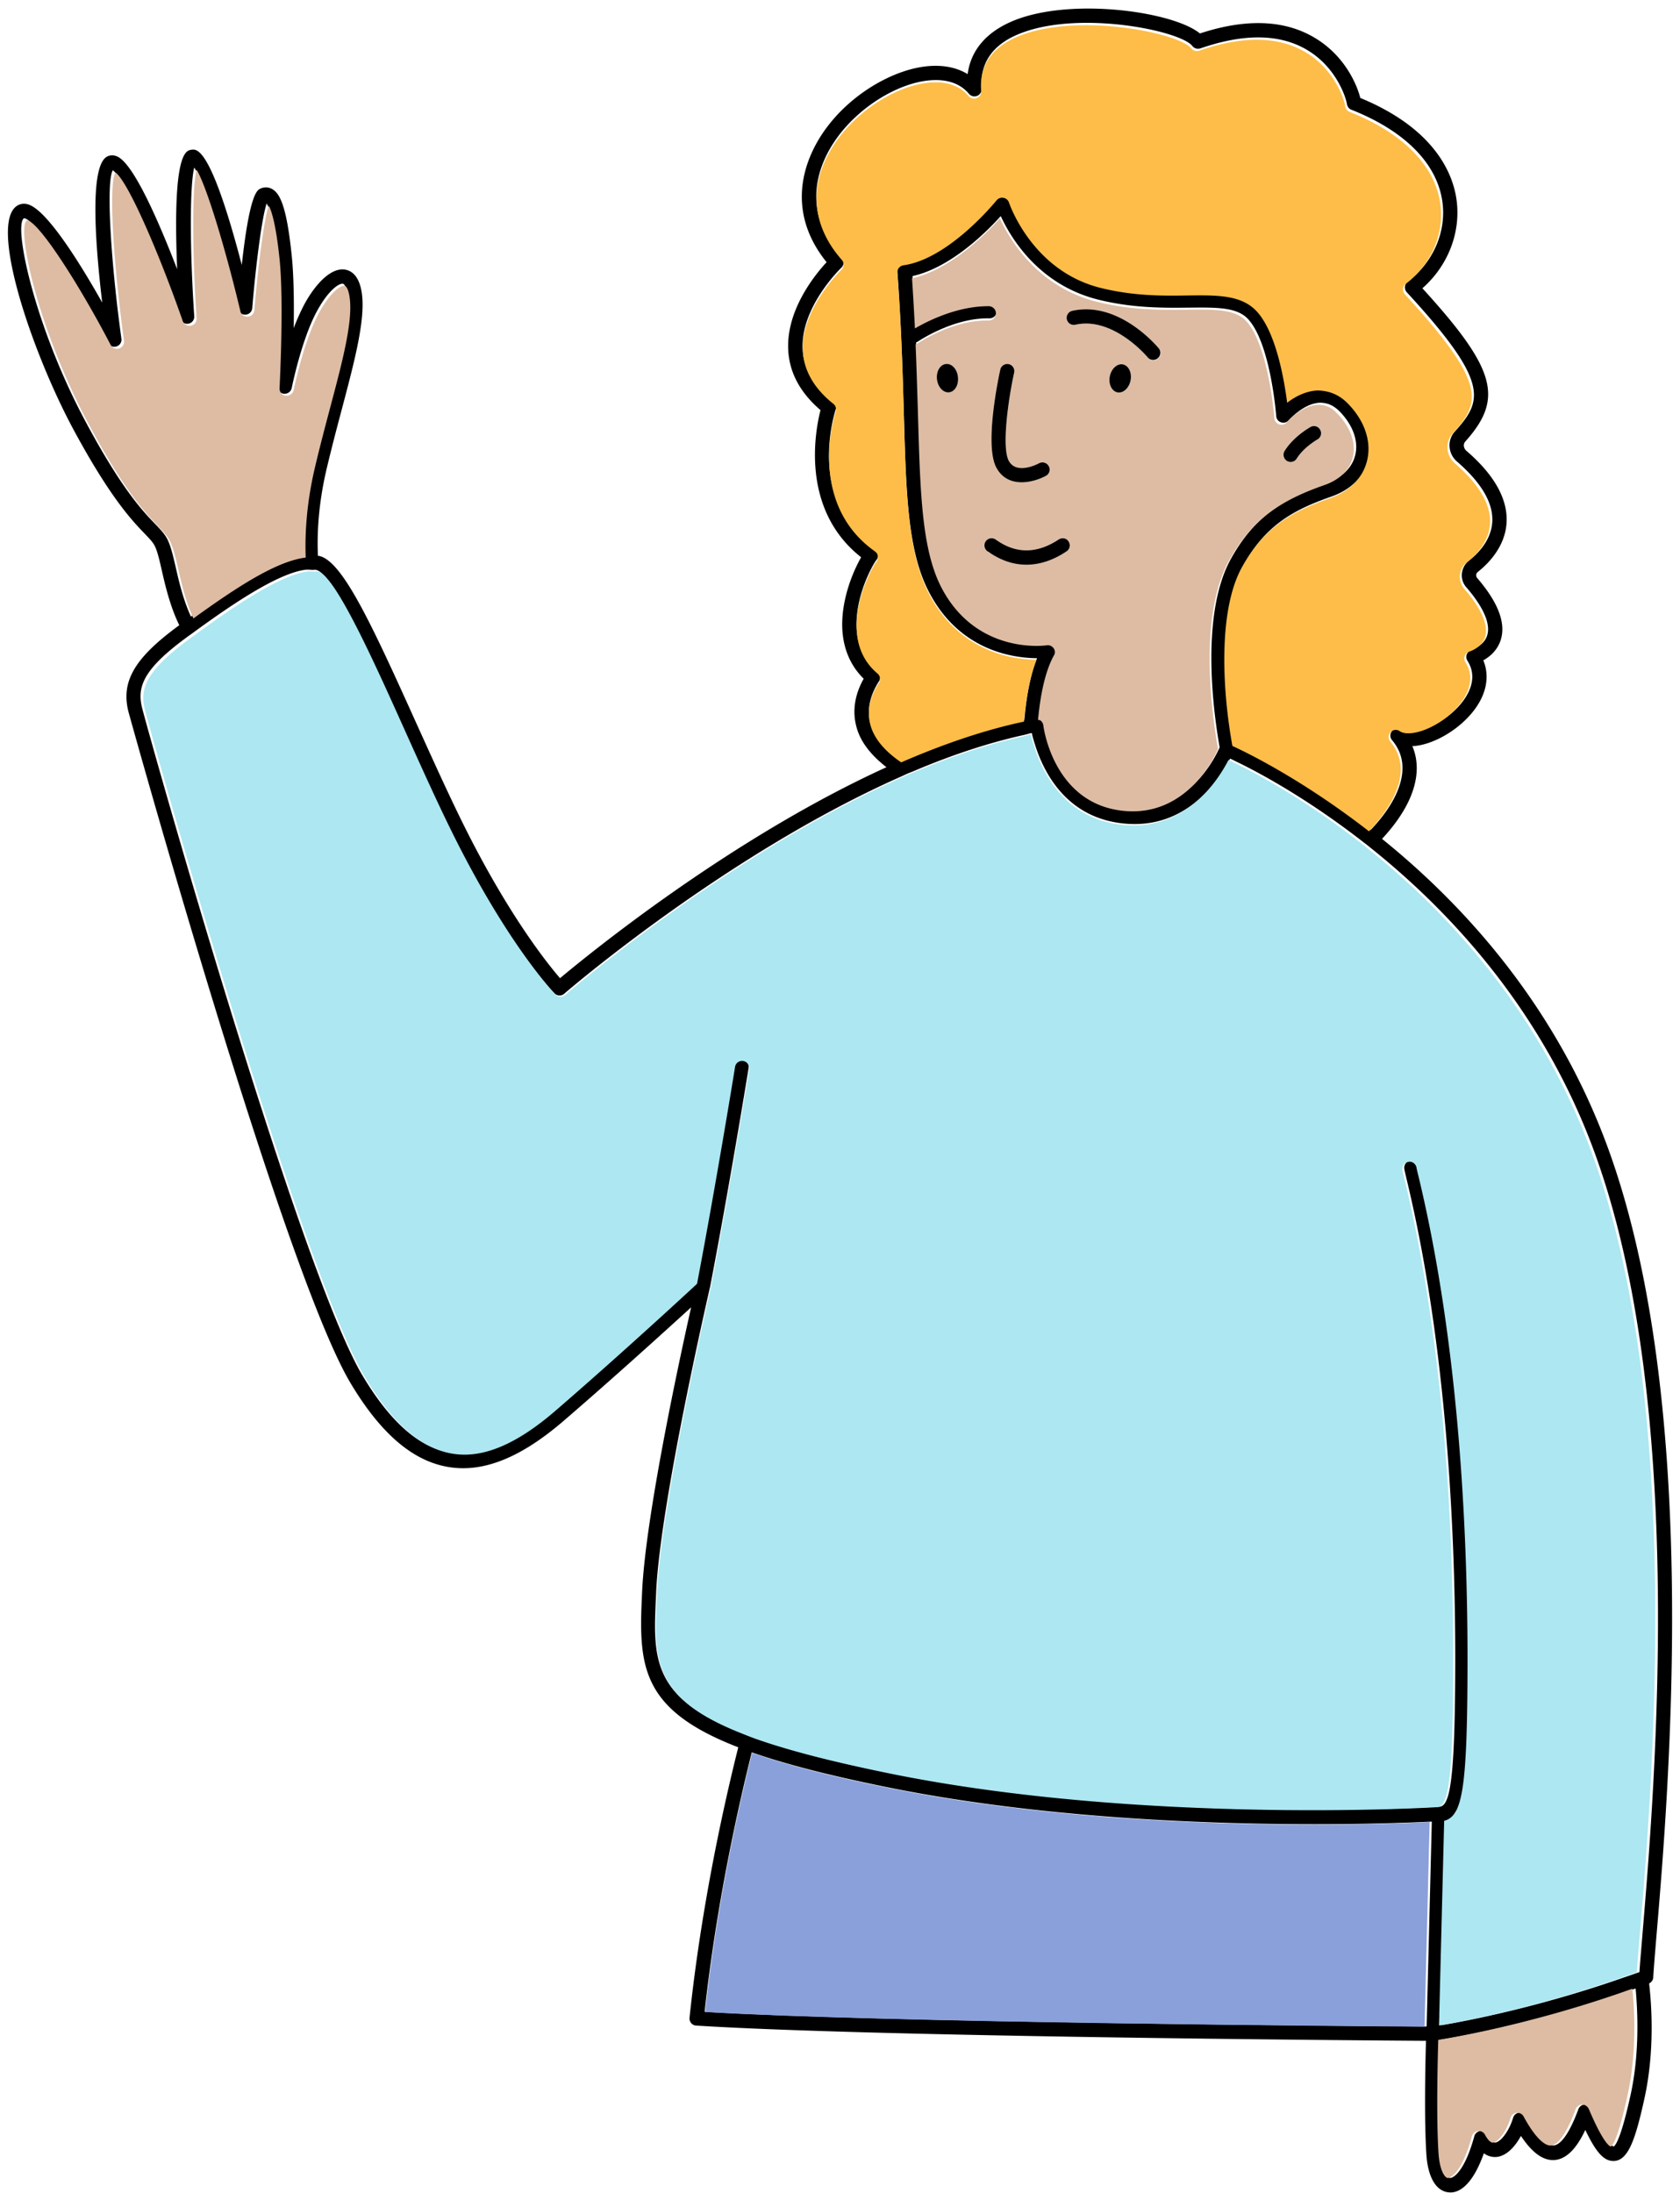 <svg xmlns="http://www.w3.org/2000/svg" width="154" height="201" fill="none"><path fill="#000" d="M13.278 48.93c.364.376.619.643.8.922.304.437.535 1.457.778 2.537.34 1.481.765 3.241 1.578 4.917-4.128 3.01-5.39 5.183-4.638 8.012.134.485 14.155 51.046 20.322 61.426 2.78 4.661 5.73 7.186 9.02 7.72 3.192.522 6.64-.874 10.573-4.273 4.553-3.921 9.275-8.206 11.642-10.367-1.178 5.269-4.176 19.229-4.492 26.039l-.024.571c-.304 6.422.06 10.33 8.838 13.717-1.239 4.929-3.375 14.374-4.468 24.789a.68.68 0 0 0 .146.486c.11.133.28.218.461.23 16.036 1.02 60.892 1.36 66.901 1.396-.061 2.173-.17 7.248.036 10.392.134 2.112.886 3.387 2.04 3.496.048 0 .109.012.158.012 1.177 0 2.257-1.287 3.071-3.593a1.7 1.7 0 0 0 1.153.34c.911-.085 1.7-.923 2.246-1.93 1.032 1.553 2.039 2.282 3.083 2.209 1.263-.097 2.173-1.384 2.817-2.756 1.019 2.125 1.748 2.914 2.695 2.841 1.262-.121 1.906-2.003 2.719-5.693.947-4.286.68-8.474.437-10.574.206-.109.364-.303.376-.546.049-.838.158-2.173.304-3.909 1.129-13.354 4.115-48.849-4.516-72.291-4.82-13.074-13.293-22.227-20.649-28.163.971-1.032 1.881-2.258 2.452-3.484.85-1.821.959-3.533.328-5.014 1.602-.073 3.52-1.093 4.855-2.391 1.785-1.736 2.368-3.727 1.651-5.475.571-.316 1.311-.91 1.615-1.93.449-1.53-.279-3.412-2.173-5.609a.39.39 0 0 1-.097-.291.4.4 0 0 1 .145-.267c.972-.765 2.598-2.392 2.647-4.698.048-2.1-1.19-4.261-3.691-6.41a.68.68 0 0 1-.23-.45.53.53 0 0 1 .133-.4c3.533-3.945 2.829-6.628-3.933-14.045 2.343-2.064 3.533-5.099 3.132-8.085-.303-2.282-1.869-6.495-8.825-9.36-.304-1.213-1.396-3.8-4.055-5.438-2.78-1.724-6.361-1.882-10.646-.473-2.38-1.967-11.496-3.302-16.85-1.263-2.622 1.008-4.14 2.72-4.443 4.99-1.165-.717-2.695-.935-4.43-.62-3.728.68-8.571 3.982-10.234 8.765-.777 2.246-1.08 5.608 1.736 9.092-1.069 1.154-3.679 4.359-3.52 7.988.084 2.1 1.092 3.97 2.961 5.572-.473 1.845-1.881 9.08 3.727 13.487-.728 1.25-1.93 4.043-1.712 6.835.146 1.724.79 3.156 1.943 4.297-.632 1.117-1.142 2.683-.656 4.443.364 1.348 1.323 2.561 2.744 3.666-14.276 6.507-27.266 17.117-29.924 19.338-1.141-1.323-4.528-5.547-8.461-13.304-1.566-3.096-3.18-6.69-4.76-10.173-4.114-9.13-6.736-14.75-8.849-15.223-.036-.012-.085 0-.121-.012-.085-1.833 0-4.577.789-7.94.437-1.845.91-3.654 1.372-5.39 1.14-4.309 2.136-8.036 1.893-10.476-.182-1.784-.922-2.294-1.505-2.416-1.396-.279-2.877 1.47-3.8 3.18a20 20 0 0 0-.97 2.174c.036-2.282.012-4.82-.183-6.653-.485-4.758-1.153-5.741-1.809-6.106a1.15 1.15 0 0 0-1.068-.024c-.291.133-.983.473-1.7 6.992-2.828-10.828-4.115-10.634-4.612-10.561-.51.073-1.76.255-1.311 10.95-1.627-4.213-3.958-9.639-5.487-10.33-.377-.17-.68-.11-.874-.025-1.59.668-1.263 7.065-.51 13.414-1.967-3.496-5.05-8.486-6.786-8.995a1.2 1.2 0 0 0-.96.085c-2.719 1.541 1.251 13.329 5.063 20.455 3.411 6.336 5.402 8.412 6.592 9.65M130.776 185.74c-5.73-.036-49.578-.364-66.185-1.347 1.093-9.979 3.12-18.974 4.322-23.781 3.18 1.117 7.32 2.173 12.758 3.265 21.111 4.225 45.171 3.302 49.578 3.084zm18.682 6.325c-.801 3.642-1.311 4.552-1.541 4.674-.11-.025-.68-.292-2.016-3.448-.109-.243-.388-.425-.619-.4a.66.66 0 0 0-.595.424c-1.044 2.829-1.869 3.302-2.27 3.327-.291.036-1.165-.182-2.513-2.659a.66.66 0 0 0-.643-.34.64.64 0 0 0-.558.461c-.389 1.287-1.166 2.222-1.627 2.271-.279.024-.595-.486-.716-.704a.64.64 0 0 0-.644-.353.665.665 0 0 0-.57.474c-.874 3.205-1.894 3.812-2.21 3.836-.279-.024-.752-.668-.862-2.282-.206-3.12-.084-8.316-.024-10.392 1.979-.315 9.36-1.651 17.882-4.698.194 2.113.376 5.973-.474 9.809M79.79 66.313c-.425-1.554.194-2.95.777-3.86a.655.655 0 0 0-.122-.862c-1.14-.96-1.772-2.234-1.906-3.788-.255-3.132 1.566-6.215 1.785-6.458a.65.65 0 0 0 .158-.51.64.64 0 0 0-.267-.449c-6.289-4.43-3.727-12.491-3.618-12.831a.65.65 0 0 0-.218-.716c-1.785-1.409-2.732-3.047-2.805-4.868-.17-3.86 3.509-7.393 3.545-7.43a.65.65 0 0 0 .037-.91c-2.222-2.513-2.878-5.366-1.87-8.267 1.433-4.152 5.815-7.284 9.226-7.903 1.323-.243 3.156-.243 4.31 1.141a.654.654 0 0 0 1.153-.473c-.17-2.392 1.056-4.116 3.642-5.099 5.474-2.1 14.616-.206 15.684 1.19.17.218.461.303.728.218 4.067-1.408 7.405-1.347 9.918.219 2.574 1.59 3.436 4.297 3.521 4.88.036.23.182.437.412.522 4.905 1.942 7.867 4.94 8.34 8.449.376 2.744-.85 5.548-3.18 7.32a.64.64 0 0 0-.255.461.67.67 0 0 0 .17.498c7.708 8.364 6.919 9.967 4.382 12.795a1.84 1.84 0 0 0-.461 1.36c.036.522.279 1.02.68 1.36 2.185 1.893 3.277 3.702 3.241 5.39s-1.19 2.95-2.149 3.702a1.71 1.71 0 0 0-.643 1.165c-.049.462.097.923.412 1.275 1.554 1.796 2.222 3.314 1.918 4.37-.291 1.008-1.444 1.36-1.444 1.372a.71.71 0 0 0-.437.4.66.66 0 0 0 .061.583c1.213 1.906-.365 3.776-1.105 4.492-1.773 1.724-4.103 2.391-4.941 1.833a.65.65 0 0 0-.862.959c.996 1.177 1.214 2.61.644 4.26-.498 1.47-1.566 2.878-2.61 3.97-6.058-4.71-11.169-7.198-12.565-7.83-.971-5.438-1.262-12.552.874-16.388 2.028-3.654 4.492-5.086 8.085-6.337 1.821-.643 3.047-1.87 3.436-3.472.412-1.711-.207-3.58-1.7-5.147-.825-.862-1.736-1.238-2.828-1.274-1.129.036-2.125.594-2.829 1.129-.279-2.173-1.02-6.434-2.78-8.364-1.408-1.542-3.617-1.518-6.422-1.482-2.185.025-4.928.061-7.951-.692-6.337-1.578-8.413-7.769-8.437-7.83a.63.63 0 0 0-.51-.436.65.65 0 0 0-.631.23c-.049.049-4.322 5.378-8.57 5.96a.65.65 0 0 0-.559.693c.364 4.94.486 9.214.595 12.977.206 7.38.352 12.722 2.306 16.449 2.793 5.377 7.685 6.057 9.906 6.07-.716 1.784-1.02 4.018-1.165 5.68-3.727.79-7.539 2.113-11.29 3.74-1.517-1.044-2.476-2.198-2.816-3.436m32.012 2.185c-.28.644-2.89 6.361-8.85 5.657-6.252-.74-7.187-7.538-7.223-7.83a.67.67 0 0 0-.267-.449c-.06-.048-.146-.024-.219-.048.17-1.858.559-4.322 1.457-5.888a.67.67 0 0 0-.024-.692.64.64 0 0 0-.534-.28c-.037 0-.061 0-.097.013-.061.012-6.446.935-9.7-5.317-1.809-3.472-1.954-8.68-2.149-15.89-.06-1.98-.121-4.116-.218-6.398.036-.012.073-.012.11-.037.036-.024 3.143-2.16 6.433-2.16h.194c.352 0 .644-.28.656-.644a.653.653 0 0 0-.644-.668c-2.925-.024-5.669 1.372-6.81 2.04a254 254 0 0 0-.267-4.601c3.472-.777 6.701-3.957 8.085-5.5.923 2.004 3.484 6.301 8.947 7.66 3.192.79 6.021.753 8.291.73 2.562-.025 4.419-.05 5.439 1.055 2.063 2.246 2.573 8.826 2.573 8.887a.64.64 0 0 0 .449.57.65.65 0 0 0 .704-.194c.013-.012 1.372-1.566 2.877-1.603.717.012 1.275.267 1.846.862 1.177 1.238 1.675 2.671 1.371 3.933-.279 1.154-1.201 2.064-2.585 2.55-3.788 1.323-6.58 2.95-8.801 6.944-2.902 5.207-1.554 14.445-1.044 17.298M29.265 52.365c1.688 1.056 4.99 8.4 7.672 14.361 1.579 3.496 3.205 7.114 4.783 10.234 4.929 9.723 8.935 13.911 9.105 14.081a.646.646 0 0 0 .898.037c.182-.158 14.81-12.771 30.81-19.873.23-.097.462-.218.692-.315.267-.11.534-.207.801-.328 3.266-1.372 6.568-2.476 9.81-3.193.218-.048.448-.121.667-.17a.2.2 0 0 0 .073-.024c.085.389.242.935.449 1.53.862 2.464 2.938 6.179 7.781 6.75 5.002.606 7.927-2.647 9.287-4.784.218-.352.413-.655.546-.922.037-.073.085-.158.122-.219.145.06.352.17.546.267 1.954.935 6.312 3.254 11.423 7.199.17.133.34.267.522.4.17.134.34.28.51.413 7.247 5.815 15.611 14.798 20.358 27.69 8.534 23.175 5.56 58.452 4.443 71.733-.085 1.056-.158 1.906-.219 2.646-.012.219-.036.461-.048.643 0 .061-.012.158-.012.231-.474.17-.935.328-1.408.486-6.495 2.282-12.225 3.544-15.248 4.115-.182.036-.364.073-.522.097-.388.073-.74.134-1.019.182v-.061l.024-.801v-.182l.449-17.736c.121-.024.243-.072.352-.133.182-.097.352-.231.498-.413.133-.158.255-.34.352-.583.716-1.626.947-5.305.947-13.377.012-11.751-.753-29.014-4.492-44.552-.109-.449-.182-.729-.194-.838-.049-.352-.389-.631-.728-.57a.65.65 0 0 0-.571.728c.012.121.097.461.219.983 3.714 15.417 4.467 32.571 4.455 44.237-.012 7.38-.231 10.779-.656 12.248-.085.292-.182.51-.279.668-.17.255-.352.352-.558.352h-.049c-.267.012-26.889 1.59-49.954-3.023-5.475-1.092-9.59-2.161-12.686-3.253-.218-.073-.412-.158-.619-.231-.218-.085-.413-.158-.607-.243-8.242-3.229-8.121-6.81-7.866-12.382l.024-.57c.376-8.194 4.88-27.654 4.917-27.848v-.012s0-.013.012-.013c1.76-9.141 3.532-20.03 3.544-20.139a.656.656 0 0 0-.546-.753.644.644 0 0 0-.752.547c-.013.109-1.76 10.816-3.497 19.896-1.007.923-7.126 6.556-12.989 11.618-3.618 3.12-6.737 4.431-9.505 3.969-2.89-.473-5.536-2.792-8.11-7.101-5.644-9.481-18.925-56.352-20.175-61.098-.51-1.943 0-3.57 4.042-6.531.049-.037.085-.073.146-.11l.376-.267.547-.4c3.01-2.173 7.174-5.038 9.76-5.427.243-.036.449-.012.655 0 .134.013.292-.024.4 0 .098.025.195.073.292.134M2.206 20c1.093.097 4.868 5.997 7.697 11.435.145.28.473.413.777.316a.65.65 0 0 0 .449-.716c-.923-6.628-1.445-14.276-.79-15.43 1.166.814 4.067 7.563 6.192 13.633a.66.66 0 0 0 .753.425.645.645 0 0 0 .522-.68c-.377-5.511-.45-11.848 0-13.632.959 1.578 2.755 7.623 4.03 12.989.073.316.34.522.692.498a.65.65 0 0 0 .595-.595c.315-3.873.886-8.34 1.323-9.59.23.388.655 1.541.995 4.916.413 3.994 0 11.763 0 11.836-.012.34.231.644.57.68a.66.66 0 0 0 .73-.522c.011-.049.885-4.407 2.306-7.029 1.032-1.906 2.015-2.586 2.391-2.525.122.024.364.316.462 1.263.23 2.209-.741 5.827-1.846 10.015-.461 1.748-.947 3.569-1.384 5.426-.8 3.46-.91 6.3-.837 8.218-2.695.34-6.386 2.756-10.33 5.585-.68-1.481-1.07-3.084-1.373-4.431-.303-1.3-.534-2.331-.97-2.974-.244-.365-.56-.692-.948-1.093-1.14-1.19-3.059-3.193-6.36-9.36-4.723-8.813-6.653-18.063-5.646-18.658"/><path fill="#ACE7F2" d="M125.572 77.93c-.169-.134-.338-.28-.508-.413a18 18 0 0 0-.52-.4c-5.08-3.941-9.435-6.245-11.382-7.19-.193-.098-.399-.195-.544-.268-.037.061-.085.146-.121.219-.145.266-.327.582-.545.921-1.366 2.134-4.269 5.384-9.253 4.778-4.826-.57-6.894-4.28-7.753-6.742a14 14 0 0 1-.448-1.528c-.024 0-.048.012-.072.024-.218.049-.448.121-.666.17-3.23.715-6.507 1.819-9.773 3.19-.266.108-.532.205-.798.326-.23.098-.46.219-.69.316-15.93 7.094-30.505 19.693-30.687 19.863a.64.64 0 0 1-.895-.036c-.169-.17-4.16-4.354-9.071-14.067-1.573-3.117-3.194-6.73-4.766-10.223-2.673-5.954-5.975-13.29-7.645-14.345a1 1 0 0 0-.266-.134c-.12-.024-.278 0-.399 0-.218-.012-.411-.036-.653 0-2.576.388-6.725 3.25-9.725 5.42-.182.134-.375.268-.544.401l-.375.267-.145.109c-4.028 2.97-4.536 4.596-4.028 6.524 1.245 4.741 14.49 51.55 20.103 61.032 2.552 4.305 5.2 6.621 8.08 7.094 2.77.461 5.866-.848 9.47-3.965 5.843-5.045 11.94-10.671 12.943-11.605 1.73-9.071 3.472-19.766 3.484-19.875a.65.65 0 0 1 .75-.546c.35.06.592.388.544.752-.012.11-1.79 10.986-3.532 20.118 0 0 0 .012-.012.012v.012c-.048.194-4.524 19.633-4.899 27.818l-.024.57c-.266 5.566-.387 9.143 7.838 12.369.206.085.4.158.605.243.205.072.399.157.617.23 3.084 1.091 7.185 2.146 12.64 3.25 22.982 4.608 49.508 3.044 49.774 3.019h.048c.206 0 .387-.097.556-.351.097-.158.194-.376.279-.667.423-1.468.653-4.863.653-12.236.012-11.666-.75-28.8-4.439-44.189q-.2-.8-.218-.982a.647.647 0 0 1 .568-.728c.339-.06.678.207.726.57.012.11.085.388.194.837 3.725 15.522 4.487 32.766 4.475 44.504-.012 8.064-.23 11.739-.943 13.364-.109.242-.23.424-.351.582a1.6 1.6 0 0 1-.496.412c-.109.061-.23.097-.351.133l-.447 17.717v.182l-.025.8v.061c.267-.049.617-.109 1.017-.182.157-.024.35-.061.52-.097 3.024-.57 8.721-1.831 15.192-4.111.472-.17.919-.315 1.403-.485 0-.06.012-.158.012-.23.012-.194.036-.425.048-.643.061-.74.121-1.589.218-2.644 1.113-13.266 4.076-48.505-4.427-71.655-4.766-12.89-13.1-21.864-20.321-27.672"/><path fill="#DDBCA3" d="M131.839 186.97c-.061 2.074-.182 7.264.024 10.381.109 1.612.581 2.255.859 2.279.314-.024 1.342-.63 2.201-3.832a.65.65 0 0 1 .569-.473c.254-.036.52.11.641.352.109.218.435.728.713.703.46-.036 1.246-.982 1.621-2.267a.635.635 0 0 1 .557-.461.65.65 0 0 1 .641.34c1.342 2.473 2.213 2.692 2.504 2.655.399-.024 1.221-.497 2.261-3.322a.64.64 0 0 1 .593-.425c.23-.024.508.158.617.4 1.331 3.141 1.911 3.42 2.008 3.444.242-.109.738-1.018 1.536-4.668.847-3.832.665-7.689.448-9.799-8.479 3.044-15.822 4.378-17.793 4.693M31.603 26.198c-.387-.06-1.355.618-2.383 2.522-1.415 2.62-2.286 6.973-2.298 7.021a.65.65 0 0 1-.726.522.64.64 0 0 1-.568-.68c0-.084.411-7.833 0-11.823-.35-3.37-.774-4.523-.992-4.91-.435 1.236-1.004 5.71-1.318 9.58a.65.65 0 0 1-.593.593.64.64 0 0 1-.69-.497c-1.27-5.36-3.06-11.399-4.015-12.975-.448 1.795-.363 8.112 0 13.618a.636.636 0 0 1-.52.679.67.67 0 0 1-.75-.424c-2.105-6.052-5.008-12.806-6.17-13.619-.664 1.152-.132 8.792.787 15.413a.652.652 0 0 1-1.222.4c-2.83-5.444-6.592-11.326-7.668-11.423-1.004.594.919 9.835 5.636 18.65 3.29 6.161 5.202 8.15 6.339 9.35.386.4.689.728.943 1.092.435.642.665 1.673.968 2.97.302 1.347.69 2.947 1.366 4.427 3.932-2.838 7.597-5.251 10.294-5.578-.073-1.916.024-4.754.835-8.21.435-1.855.919-3.687 1.378-5.42 1.113-4.184 2.069-7.786 1.839-10.005-.097-.958-.35-1.249-.472-1.273M120.832 37.1c-1.512.036-2.854 1.576-2.866 1.6a.65.65 0 0 1-.702.195.65.65 0 0 1-.448-.57c0-.061-.52-6.634-2.564-8.877-1.016-1.116-2.854-1.091-5.419-1.055-2.262.024-5.08.06-8.261-.727-5.443-1.359-7.995-5.651-8.915-7.652-1.379 1.54-4.596 4.717-8.055 5.493.108 1.613.193 3.129.266 4.596 1.149-.667 3.882-2.062 6.785-2.037a.66.66 0 0 1 .641.667.665.665 0 0 1-.653.642h-.193c-3.29 0-6.387 2.135-6.411 2.159-.036.024-.073.012-.109.036.097 2.28.157 4.414.218 6.39.206 7.204.35 12.406 2.14 15.874 3.242 6.246 9.605 5.324 9.665 5.312.037 0 .073-.012.097-.012a.67.67 0 0 1 .532.279.63.63 0 0 1 .025.69c-.896 1.577-1.283 4.027-1.452 5.882.073.024.157 0 .218.049.145.109.242.266.266.448.036.291.968 7.082 7.197 7.822 5.939.703 8.539-5.008 8.818-5.651-.508-2.85-1.863-12.078 1.016-17.268 2.213-3.99 4.995-5.615 8.769-6.936 1.379-.486 2.298-1.395 2.576-2.547.303-1.261-.193-2.704-1.366-3.929-.545-.606-1.101-.873-1.815-.873m-33.831-1.14c-.533.06-1.029-.473-1.113-1.188-.085-.716.278-1.346.81-1.407s1.028.46 1.113 1.188c.085.704-.278 1.334-.81 1.407m4.693-2.086a.663.663 0 0 1 .774-.497c.35.073.568.424.496.776-.545 2.486-1.162 6.876-.484 8.1.726 1.298 2.697.255 2.77.207a.655.655 0 0 1 .883.267c.17.315.06.715-.254.885-.545.29-1.38.594-2.226.594-.883 0-1.766-.328-2.31-1.322-1.137-2.05.193-8.306.35-9.01m6.084 16.662c-.968.643-2.238 1.225-3.677 1.225-1.065 0-2.214-.316-3.423-1.14-.037-.024.024.012.181.024a.65.65 0 0 1-.605-.655c0-.364.29-.654.653-.654.218 0 .351.096.508.206 1.79 1.236 3.69 1.2 5.65-.097a.644.644 0 0 1 .894.181.66.66 0 0 1-.181.91m5.854-15.655c-.145.703-.689 1.188-1.209 1.079-.521-.11-.835-.764-.69-1.48.145-.703.69-1.188 1.21-1.079.52.11.834.776.689 1.48m2.516-2.001a.655.655 0 0 1-.919-.097c-.037-.037-3.181-3.808-6.665-3.02a.645.645 0 0 1-.774-.497.644.644 0 0 1 .496-.776c4.294-.946 7.814 3.286 7.959 3.468a.657.657 0 0 1-.097.922m14.612 7.397c-.012.012-1.246.703-1.899 1.758a.66.66 0 0 1-.895.207.65.65 0 0 1-.206-.898c.835-1.358 2.322-2.17 2.383-2.207a.65.65 0 0 1 .883.255.66.66 0 0 1-.266.885"/><path fill="#FDBD48" d="M136.592 47.855c.036-1.685-1.052-3.504-3.23-5.384a1.97 1.97 0 0 1-.677-1.358 1.86 1.86 0 0 1 .46-1.358c2.528-2.826 3.314-4.427-4.367-12.782a.68.68 0 0 1-.169-.497.64.64 0 0 1 .254-.46c2.322-1.771 3.544-4.56 3.169-7.313-.472-3.504-3.423-6.512-8.31-8.44a.67.67 0 0 1-.411-.521c-.073-.582-.932-3.287-3.508-4.875-2.504-1.552-5.83-1.625-9.882-.218a.66.66 0 0 1-.726-.219c-1.076-1.382-10.184-3.274-15.628-1.188-2.588.994-3.81 2.704-3.628 5.093a.66.66 0 0 1-.4.655.67.67 0 0 1-.75-.182c-1.148-1.382-2.975-1.382-4.293-1.14-3.4.619-7.766 3.747-9.193 7.894-.992 2.887-.351 5.748 1.863 8.259a.66.66 0 0 1-.037.909c-.036.036-3.713 3.565-3.532 7.421.085 1.82 1.029 3.456 2.794 4.863.218.17.303.46.218.716-.109.34-2.66 8.391 3.605 12.817a.67.67 0 0 1 .266.449.66.66 0 0 1-.157.51c-.218.254-2.032 3.334-1.778 6.45.12 1.553.761 2.826 1.898 3.784a.654.654 0 0 1 .121.86c-.592.898-1.197 2.305-.774 3.857.339 1.237 1.295 2.377 2.819 3.42 3.737-1.625 7.535-2.947 11.249-3.735.145-1.661.447-3.893 1.16-5.675-2.213-.012-7.075-.704-9.87-6.063-1.935-3.736-2.092-9.059-2.297-16.432-.11-3.76-.23-8.028-.593-12.963a.65.65 0 0 1 .556-.691c4.222-.594 8.492-5.906 8.54-5.954a.64.64 0 0 1 .629-.23.65.65 0 0 1 .508.436c.024.06 2.092 6.257 8.406 7.821 3.024.752 5.746.728 7.923.692 2.782-.037 4.996-.061 6.399 1.479 1.754 1.928 2.492 6.197 2.77 8.355.689-.534 1.693-1.091 2.818-1.128 1.089.037 1.996.4 2.818 1.274 1.488 1.552 2.105 3.431 1.694 5.141-.387 1.6-1.597 2.838-3.423 3.468-3.569 1.25-6.036 2.693-8.056 6.33-2.129 3.832-1.851 10.95-.871 16.371 1.391.63 6.483 3.129 12.519 7.822 1.04-1.104 2.093-2.51 2.601-3.966.568-1.637.35-3.068-.641-4.256a.66.66 0 0 1 .012-.861.646.646 0 0 1 .846-.097c.835.57 3.157-.11 4.923-1.831.738-.716 2.311-2.583 1.101-4.487a.656.656 0 0 1 .375-.982c.012 0 1.149-.352 1.439-1.37.303-1.055-.35-2.56-1.911-4.366a1.73 1.73 0 0 1-.411-1.273c.048-.461.266-.873.641-1.164.944-.74 2.093-2.001 2.129-3.687"/><path fill="#8AA0DA" d="M131.052 166.998c-4.39.219-28.364 1.14-49.398-3.08-5.407-1.079-9.532-2.146-12.713-3.262-1.198 4.802-3.218 13.788-4.306 23.756 16.547.982 60.237 1.31 65.946 1.346z"/><path fill="#000" d="M93.654 44.205c.846 0 1.693-.303 2.225-.594a.644.644 0 0 0 .254-.885.655.655 0 0 0-.883-.267c-.085.048-2.044 1.091-2.77-.206-.677-1.225-.06-5.615.484-8.1a.653.653 0 0 0-.496-.777.657.657 0 0 0-.774.498c-.157.703-1.488 6.96-.35 9.01.544.994 1.427 1.321 2.31 1.321M97.053 49.444c-1.96 1.298-3.858 1.334-5.649.097-.157-.109-.29-.206-.508-.206a.65.65 0 0 0-.653.655c0 .352.266.63.605.655-.157-.013-.218-.049-.181-.025 1.197.825 2.358 1.14 3.423 1.14 1.451 0 2.721-.582 3.677-1.224a.65.65 0 0 0 .181-.91c-.181-.303-.592-.376-.895-.182M98.286 28.49a.66.66 0 0 0-.496.776c.085.352.412.57.774.498 3.496-.789 6.641 2.983 6.665 3.019a.656.656 0 0 0 1.016-.825c-.145-.181-3.665-4.414-7.959-3.468M86.699 33.364c-.533.06-.895.691-.81 1.407.084.715.58 1.249 1.112 1.188.532-.06.895-.691.81-1.407-.072-.727-.58-1.26-1.112-1.188M102.943 33.402c-.52-.11-1.064.376-1.209 1.08-.145.703.169 1.37.689 1.479s1.065-.376 1.21-1.08c.145-.703-.17-1.37-.69-1.479M117.966 42.242c.109.06.23.097.339.097.218 0 .436-.109.556-.303.654-1.055 1.887-1.746 1.9-1.758a.645.645 0 0 0 .254-.886.64.64 0 0 0-.883-.254c-.061.036-1.549.86-2.383 2.207a.666.666 0 0 0 .217.897"/></svg>